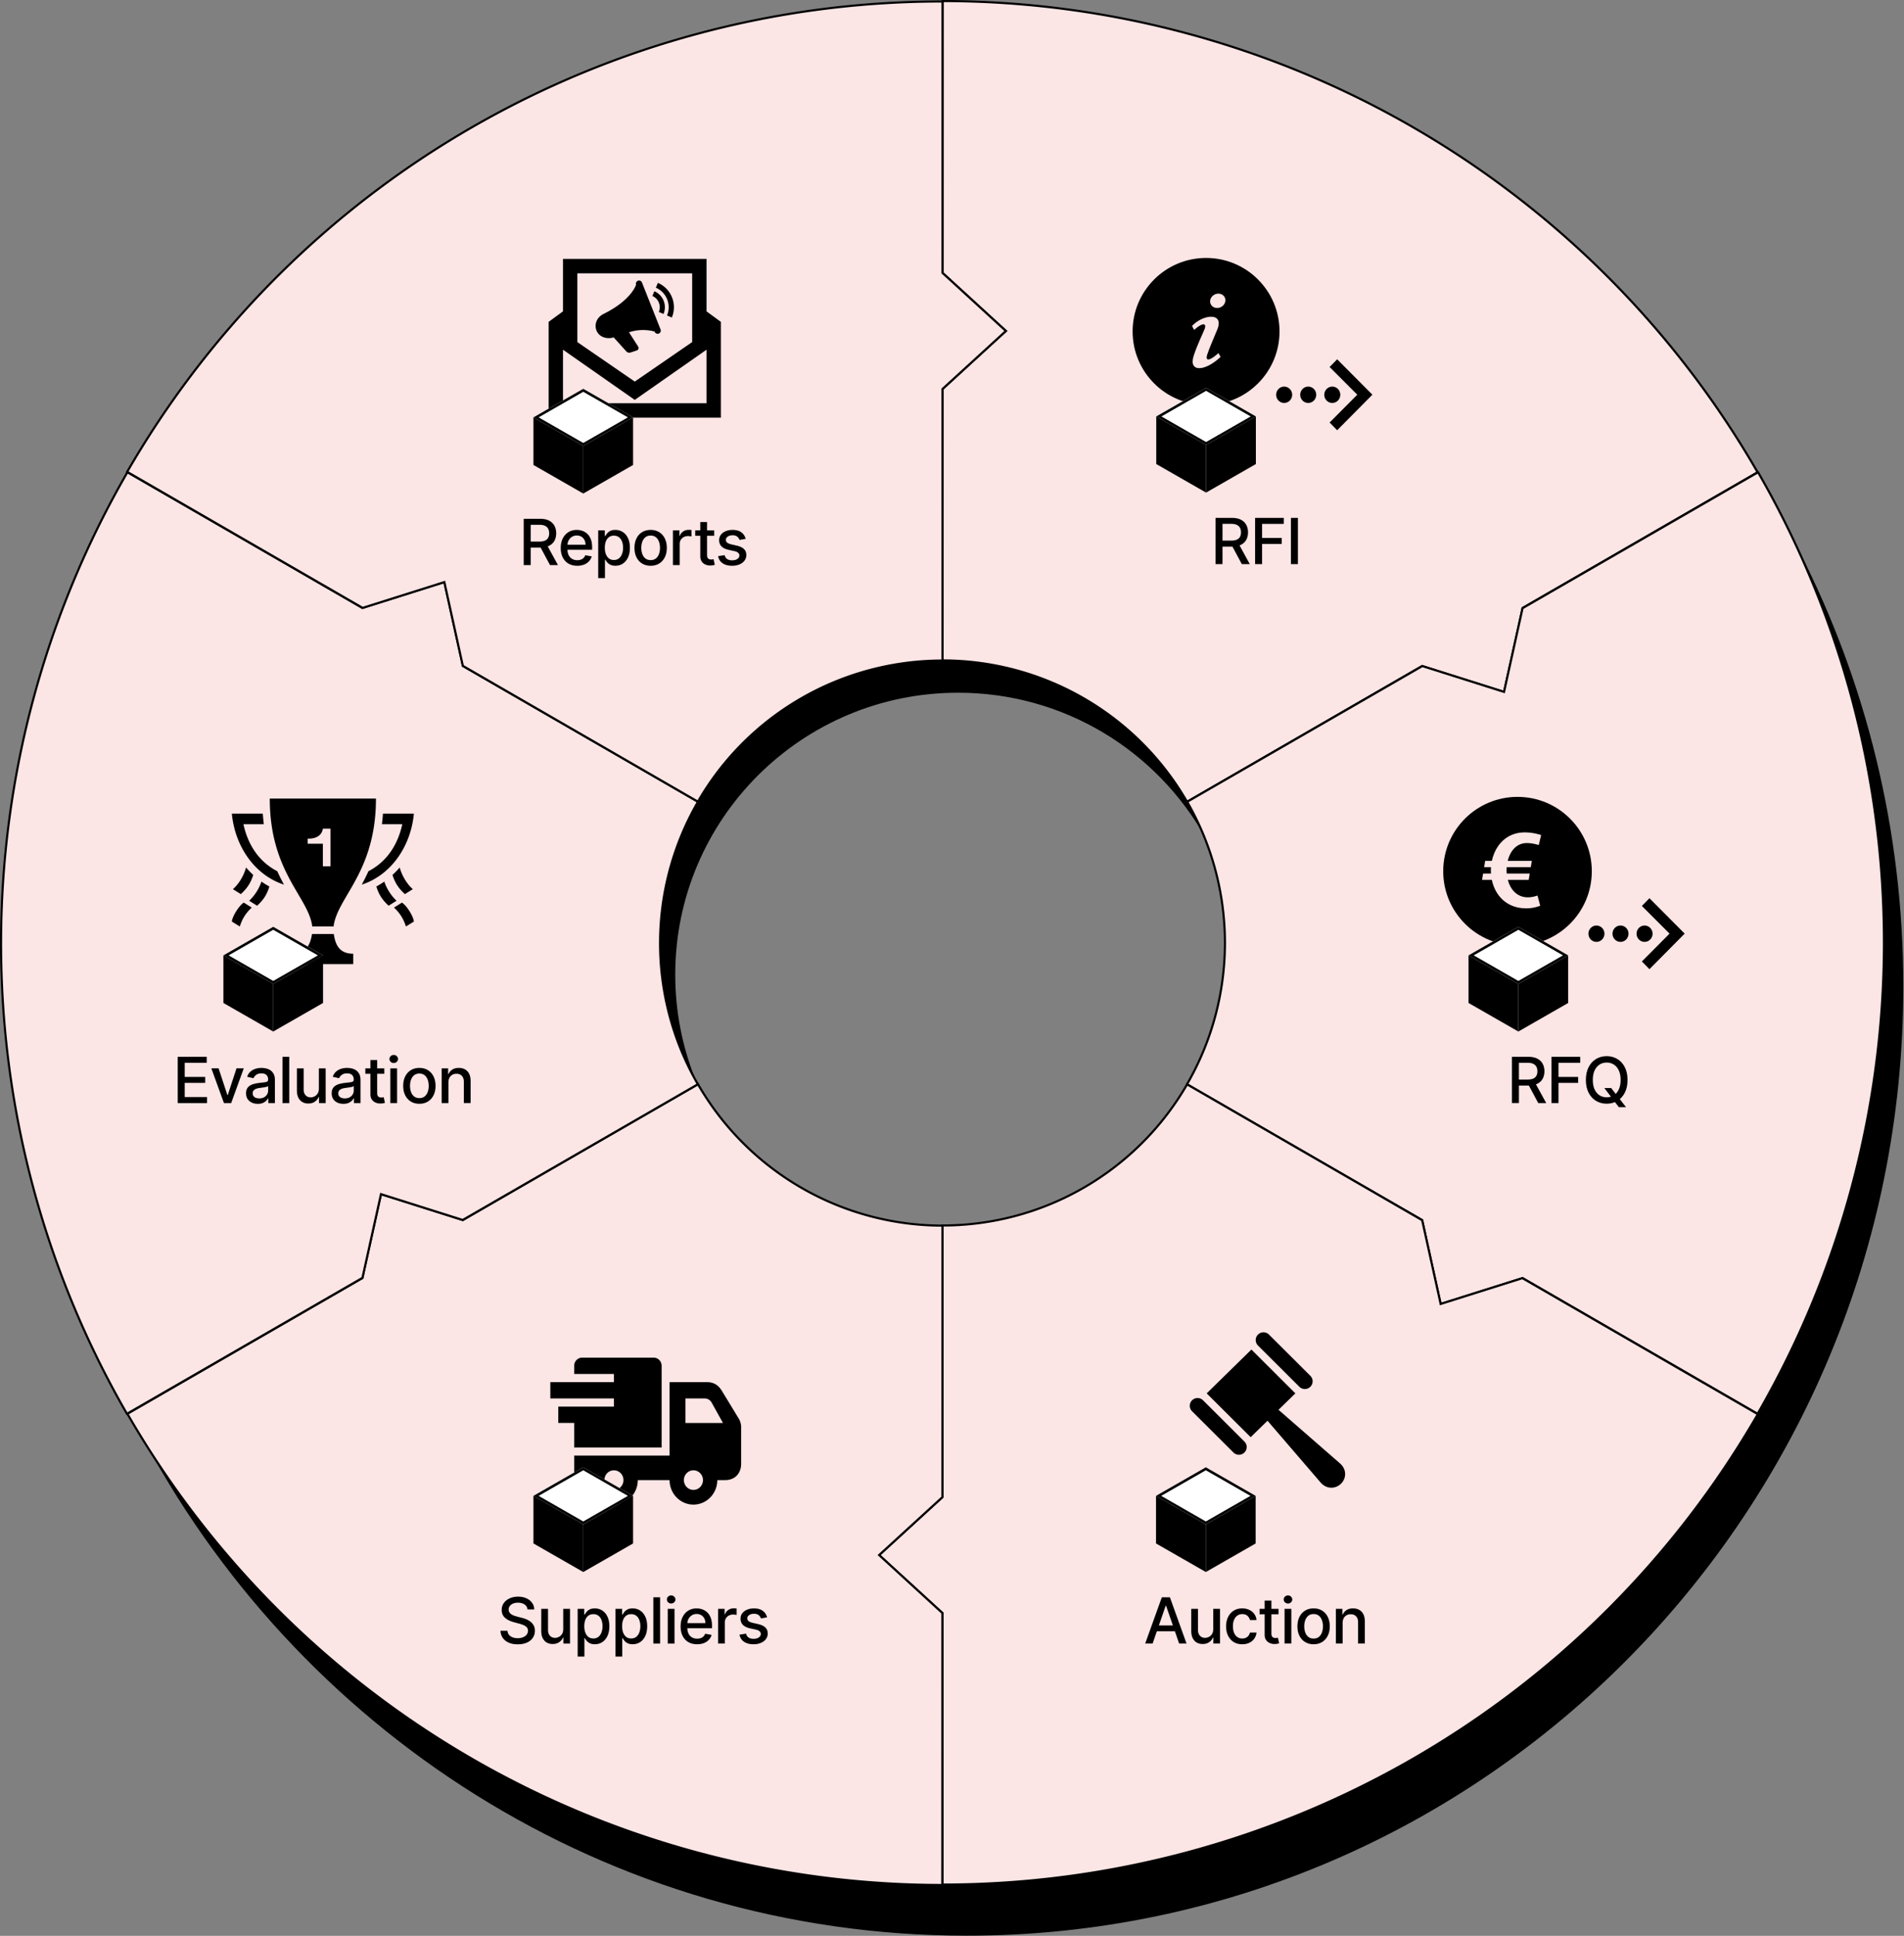 <svg xmlns="http://www.w3.org/2000/svg" width="100%" height="100%" viewBox="0 0 2695 2739" fill-rule="evenodd" stroke-linejoin="round" stroke-miterlimit="2" ><rect x="0" y="0" width="2695" height="2739" fill="#808080" stroke="none"/><style><![CDATA[.B{fill-rule:nonzero}.C{fill:#fbe5e5}.D{fill:#fff}]]></style><path d="M194.836 2020.454c232.837 387.26 656.787 646.3 1141.177 646.3 735.09 0 1331-596.58 1331-1332.5 0-198.01-43.14-385.92-120.52-554.85 94.27 184.59 147.52 394.17 147.52 616.35 0 741.72-593.45 1343-1325.5 1343-509.46 0-951.783-291.21-1173.677-718.3z"/><path d="M2487.763 668.163c-116.86-202.633-284.96-370.918-487.42-487.942A1331.41 1331.41 0 0 0 1334.393 1.5l-.1 384.822 89.48 81.959-89.52 81.907-.09 384.236a399.42 399.42 0 0 1 199.78 53.62 399.74 399.74 0 0 1 146.23 146.38l332.76-192.12 115.94 36.65 26.31-118.77 332.58-192.021z" class="C"/><path d="M2000.343 180.221l-.75 1.298.75-1.298zm487.42 487.942l.75 1.301 1.3-.751-.75-1.299-1.3.749zM1334.393 1.5V0h-1.5v1.5h1.5zm-.1 384.822l-1.5-.001v.661l.49.446 1.01-1.106zm89.48 81.959l1.01 1.106 1.21-1.106-1.21-1.106-1.01 1.106zm-89.52 81.907l-1.01-1.107-.49.446v.66l1.5.001zm-.09 384.236h-1.5v1.5h1.5v-1.5zm199.78 53.62l.75-1.3-.75 1.3zm146.23 146.38l-1.3.75.75 1.3 1.3-.75-.75-1.3zm332.76-192.12l.45-1.43-.63-.2-.57.33.75 1.3zm115.94 36.65l-.45 1.43 1.56.5.35-1.6-1.46-.33zm26.31-118.77l-.75-1.3-.57.33-.15.64 1.47.33zm-155.59-678.665c202.23 116.893 370.14 284.989 486.87 487.395l2.6-1.5c-116.99-202.861-285.28-371.336-487.97-488.492l-1.5 2.597zM1334.393 3c233.55.058 462.97 61.627 665.2 178.519l1.5-2.597C1798.403 61.766 1568.463.058 1334.393 0v3zm1.4 383.322l.1-384.822h-3l-.1 384.821 3 .001zm-2.51 1.106l89.48 81.959 2.02-2.212-89.47-81.959-2.03 2.212zm89.48 79.746l-89.52 81.907 2.02 2.214 89.52-81.908-2.02-2.213zm-87.1 467.25l.09-384.236-3-.001-.09 384.237h3zm199.03 52.32c-60.96-35.24-130.13-53.8-200.53-53.82v3a397.89 397.89 0 0 1 199.03 53.42l1.5-2.6zm146.78 146.93c-35.19-61.02-85.81-111.69-146.78-146.93l-1.5 2.6c60.51 34.97 110.75 85.27 145.68 145.83l2.6-1.5zm330.71-192.67l-332.76 192.12 1.5 2.6 332.76-192.12-1.5-2.6zm117.14 36.52l-115.94-36.65-.9 2.86 115.94 36.65.9-2.86zm24.39-117.67l-26.3 118.78 2.92.65 26.31-118.78-2.93-.65zm333.3-192.99l-332.58 192.02 1.5 2.59 332.58-192.01-1.5-2.6z" class="B"/><path d="M2487.763 2000.364c117.06-202.52 178.74-432.24 178.86-666.09s-61.34-463.57-178.2-666.089l-333.31 192.329-26.24 118.46-115.69-36.57-332.81 192.04c35.05 60.76 53.49 129.68 53.46 199.83-.04 70.15-18.55 139.07-53.66 199.83l332.76 192.12 26.23 118.73 116.02-36.61 332.58 192.02z" class="C"/><path d="M2666.623 1334.274h-1.5 1.5zm-178.86 666.09l-.75 1.3 1.3.75.75-1.3-1.3-.75zm.66-1332.179l1.3-.749-.75-1.299-1.3.749.75 1.299zm-333.31 192.329l-.75-1.3-.57.33-.15.65 1.47.32zm-26.24 118.46l-.45 1.43 1.56.5.35-1.6-1.46-.33zm-115.69-36.57l.46-1.43-.63-.2-.58.33.75 1.3zm-332.81 192.04l-.75-1.3-1.3.75.75 1.3 1.3-.75zm53.46 199.83h1.5-1.5zm-53.66 199.83l-1.3-.75-.75 1.3 1.3.75.75-1.3zm332.76 192.12l1.46-.33-.14-.64-.57-.33-.75 1.3zm26.23 118.73l-1.47.32.36 1.6 1.56-.49-.45-1.43zm116.02-36.61l.75-1.29-.57-.33-.63.19.45 1.43zm509.94-474.07a1330.88 1330.88 0 0 1-178.66 665.34l2.6 1.5c117.19-202.74 178.94-432.73 179.06-666.84h-3zm-178-665.34a1329.82 1329.82 0 0 1 178 665.34h3a1332.84 1332.84 0 0 0-178.4-666.838l-2.6 1.498zm-331.26 192.88l333.31-192.33-1.5-2.598-333.31 192.328 1.5 2.6zm-2.22-1.62l-26.24 118.46 2.93.65 26.24-118.47-2.93-.64zm-24.32 117.35l-115.68-36.57-.91 2.86 115.69 36.57.9-2.86zm-448.2 158.2l332.81-192.04-1.5-2.6-332.81 192.04 1.5 2.6zm54.21 198.53a401.08 401.08 0 0 0-53.66-200.58l-2.6 1.5c34.92 60.53 53.29 129.19 53.26 199.08h3zm-53.86 200.58a401.25 401.25 0 0 0 53.86-200.58h-3c-.04 69.89-18.48 138.55-53.46 199.08l2.6 1.5zm332.21 190.07l-332.76-192.12-1.5 2.6 332.76 192.12 1.5-2.6zm26.94 119.71l-26.23-118.74-2.93.65 26.23 118.73 2.93-.64zm114.11-37.72l-116.02 36.61.9 2.86 116.02-36.6-.9-2.87zm333.78 192.15l-332.58-192.01-1.5 2.59 332.58 192.02 1.5-2.6z" class="B"/><path d="M1334.063 2666.434c233.91.11 463.7-61.33 666.28-178.15 202.57-116.82 370.79-284.91 487.75-487.37l-333.21-192.49-115.72 36.52-26.18-118.49-332.71-192.2c-35.09 60.74-85.56 111.16-146.33 146.21-60.77 35.04-129.71 53.48-199.88 53.44v384.24l-89.71 82.08 89.71 82.18v384.03z" class="C"/><path d="M2000.343 2488.284l-.75-1.3.75 1.3zm-666.28 178.15h-1.5v1.5h1.5v-1.5zm1154.03-665.52l1.3.75.75-1.3-1.3-.75-.75 1.3zm-333.21-192.49l.75-1.29-.57-.33-.63.19.45 1.43zm-115.72 36.52l-1.47.32.35 1.6 1.57-.49-.45-1.43zm-26.18-118.49l1.46-.32-.14-.65-.57-.33-.75 1.3zm-332.71-192.2l.75-1.3-1.3-.75-.75 1.3 1.3.75zm-146.33 146.21l.75 1.3-.75-1.3zm-199.88 53.44v-1.5h-1.5v1.5h1.5zm0 384.24l1.01 1.11.49-.45v-.66h-1.5zm-89.71 82.08l-1.02-1.1-1.21 1.1 1.21 1.11 1.02-1.11zm89.71 82.18h1.5v-.66l-.49-.45-1.01 1.11zm665.53 204.58c-202.35 116.69-431.88 178.06-665.53 177.95v3c234.17.11 464.22-61.4 667.03-178.35l-1.5-2.6zm487.2-486.82c-116.82 202.23-284.85 370.13-487.2 486.82l1.5 2.6c202.8-116.95 371.21-285.23 488.3-487.92l-2.6-1.5zm-332.66-190.44l333.21 192.49 1.5-2.6-333.21-192.48-1.5 2.59zm.3-2.73l-115.73 36.52.91 2.86 115.72-36.51-.9-2.87zm-113.81 37.62l-26.18-118.48-2.93.64 26.18 118.49 2.93-.65zm-361.1-309.06l332.71 192.2 1.5-2.6-332.71-192.2-1.5 2.6zm-144.83 146.21c61-35.18 111.66-85.8 146.88-146.76l-2.6-1.5c-34.96 60.51-85.23 110.74-145.78 145.66l1.5 2.6zm-200.63 53.64a401.14 401.14 0 0 0 200.63-53.64l-1.5-2.6a398.18 398.18 0 0 1-199.13 53.24v3zm1.5 382.74v-384.24h-3v384.24h3zm-90.2 83.19l89.71-82.08-2.03-2.22-89.71 82.09 2.03 2.21zm89.71 79.96l-89.71-82.17-2.03 2.21 89.71 82.17 2.03-2.21zm.49 385.14v-384.03h-3v384.03h3z" class="B"/><path d="M180.359 2000.354c116.856 202.64 284.961 370.92 487.424 487.94 202.45 117.03 432.13 178.67 665.95 178.73l.09-384.82-89.48-81.96 89.52-81.91.1-384.24a399.43 399.43 0 0 1-199.79-53.62c-60.74-35.1-111.17-85.59-146.22-146.38l-332.76 192.12-115.945-36.65-26.308 118.78-332.581 192.01z" class="C"/><path d="M667.783 2488.294l-.75 1.3.75-1.3zm-487.424-487.94l-.75-1.3-1.298.75.749 1.3 1.299-.75zm1153.374 666.67l-.01 1.5h1.5l.01-1.5h-1.5zm.09-384.82h1.5v-.66l-.49-.45-1.01 1.11zm-89.48-81.96l-1.01-1.11-1.21 1.11 1.21 1.1 1.01-1.1zm89.52-81.91l1.01 1.11.49-.45v-.66h-1.5zm.1-384.24h1.5v-1.5h-1.5v1.5zm-199.79-53.62l.75-1.3-.75 1.3zm-146.22-146.38l1.3-.75-.75-1.3-1.3.75.75 1.3zm-332.76 192.12l-.46 1.43.63.2.58-.33-.75-1.3zm-115.945-36.65l.452-1.43-1.563-.49-.354 1.59 1.465.33zm-26.308 118.78l.75 1.3.571-.33.143-.65-1.464-.32zm155.593 678.66a1330.89 1330.89 0 0 1-486.874-487.4l-2.599 1.5c116.987 202.86 285.282 371.34 487.973 488.49l1.5-2.59zm665.2 178.52a1329.94 1329.94 0 0 1-665.2-178.52l-1.5 2.59c202.68 117.16 432.62 178.87 666.69 178.93l.01-3zm-1.41-383.33l-.09 384.83h3l.09-384.82-3-.01zm2.51-1.1l-89.47-81.96-2.03 2.21 89.48 81.96 2.02-2.21zm-89.47-79.75l89.51-81.9-2.02-2.22-89.52 81.91 2.03 2.21zm87.1-467.25l-.1 384.24h3l.1-384.24h-3zm-199.04-52.32a400.96 400.96 0 0 0 200.54 53.82v-3c-69.88-.02-138.53-18.44-199.04-53.42l-1.5 2.6zm-146.77-146.93a401.24 401.24 0 0 0 146.77 146.93l1.5-2.6c-60.51-34.97-110.75-85.27-145.67-145.83l-2.6 1.5zm-330.71 192.67l332.76-192.12-1.5-2.6-332.76 192.12 1.5 2.6zm-117.147-36.52l115.937 36.65.91-2.86-115.943-36.65-.904 2.86zm-24.392 117.67l26.308-118.78-2.929-.65-26.308 118.78 2.929.65zm-333.295 192.99l332.581-192.01-1.5-2.6-332.581 192.01 1.5 2.6z" class="B"/><path d="M180.361 668.167C63.303 870.684 1.616 1100.414 1.5 1334.254c-.117 233.85 61.342 463.58 178.198 666.09l333.31-192.32 26.239-118.47 115.686 36.57 332.82-192.04c-35.06-60.76-53.5-129.67-53.46-199.83.03-70.15 18.54-139.07 53.66-199.82l-332.76-192.12-26.24-118.74-116.014 36.61-332.578-192.017z" class="C"/><path d="M1.5 1334.254H0h1.5zm178.861-666.087l.75-1.299-1.299-.749-.75 1.298 1.299.75zm-.663 1332.177l-1.299.75.749 1.3 1.299-.75-.749-1.3zm333.31-192.32l.75 1.29.572-.33.143-.64-1.465-.32zm26.239-118.47l.453-1.43-1.563-.5-.354 1.6 1.464.33zm115.686 36.57l-.45 1.43.63.2.57-.33-.75-1.3zm332.82-192.04l.75 1.3 1.3-.75-.75-1.3-1.3.75zm.2-399.65l1.3.75.75-1.3-1.3-.75-.75 1.3zm-332.76-192.12l-1.47.32.14.64.58.33.75-1.29zm-26.24-118.74l1.47-.32-.35-1.6-1.57.49.45 1.43zm-116.014 36.61l-.75 1.3.572.33.63-.2-.452-1.43zM3 1334.254c.116-233.58 61.734-463.05 178.659-665.34l-2.597-1.497C61.873 870.164.116 1100.144 0 1334.254h3zm177.997 665.34C64.273 1797.304 2.884 1567.844 3 1334.254H0c-.117 234.11 61.411 464.1 178.399 666.84l2.598-1.5zm331.262-192.87l-333.311 192.32 1.499 2.6 333.311-192.33-1.499-2.59zm2.214 1.62l26.239-118.47-2.929-.65-26.239 118.47 2.929.65zm24.322-117.36l115.688 36.57.91-2.86-115.693-36.57-.905 2.86zm448.208-158.2l-332.82 192.04 1.5 2.6 332.82-192.04-1.5-2.6zm-54.21-198.53c-.04 70.42 18.47 139.6 53.66 200.58l2.6-1.5a397.84 397.84 0 0 1-53.26-199.08h-3zm53.86-200.57a401.11 401.11 0 0 0-53.86 200.57h3c.03-69.89 18.47-138.55 53.46-199.07l-2.6-1.5zm-332.21-190.08l332.76 192.12 1.5-2.59-332.76-192.12-1.5 2.59zm-26.95-119.7l26.23 118.73 2.93-.65-26.23-118.73-2.93.65zm-114.102 37.71l116.022-36.61-.91-2.86-116.015 36.61.903 2.86zm-333.78-192.15l332.578 192.02 1.5-2.6-332.578-192.016-1.5 2.596z" class="B"/><path d="M1334.063 2.085c-233.92-.117-463.71 61.324-666.28 178.146C465.205 297.054 296.985 465.141 180.028 667.6L513.24 860.094l115.723-36.52 26.17 118.49 332.72 192.2c35.08-60.74 85.55-111.16 146.32-146.21 60.78-35.05 129.71-53.48 199.89-53.44V550.37l89.71-82.083-89.71-82.172V2.085z" class="C"/><path d="M667.783 180.231l.75 1.3-.75-1.3zm666.28-178.146h1.5v-1.5h-1.5v1.5zM180.028 667.6l-1.298-.75-.751 1.298 1.299.746.75-1.294zM513.24 860.094l-.75 1.3.572.33.629-.2-.451-1.43zm115.723-36.52l1.46-.32-.35-1.6-1.56.49.45 1.43zm26.17 118.49l-1.46.32.14.65.57.33.75-1.3zm332.72 192.2l-.75 1.3 1.3.75.75-1.3-1.3-.75zm346.21-199.65v1.5h1.5v-1.5h-1.5zm0-384.244l-1.02-1.107-.48.446v.661h1.5zm89.71-82.083l1.01 1.107 1.21-1.106-1.21-1.107-1.01 1.106zm-89.71-82.172h-1.5v.661l.48.446 1.02-1.107zm-665.53-204.584C870.873 64.84 1100.413 3.468 1334.063 3.585v-3c-234.18-.117-464.23 61.393-667.03 178.347l1.5 2.599zM181.327 668.35c116.825-202.23 284.855-370.129 487.206-486.819l-1.5-2.599A1332.88 1332.88 0 0 0 178.73 666.85l2.597 1.5zM513.99 858.794L180.779 666.301l-1.501 2.593 333.212 192.5 1.5-2.6zm-.299 2.73l115.722-36.51-.9-2.87-115.724 36.52.902 2.86zm113.802-37.62l26.18 118.48 2.93-.65-26.18-118.48-2.93.65zm361.11 309.06l-332.72-192.2-1.5 2.6 332.72 192.2 1.5-2.6zm144.82-146.21a400.9 400.9 0 0 0-146.87 146.76l2.6 1.5a397.85 397.85 0 0 1 145.77-145.66l-1.5-2.6zm200.64-53.64a401.15 401.15 0 0 0-200.64 53.64l1.5 2.6c60.55-34.92 129.23-53.28 199.14-53.24v-3zm-1.5-382.744v384.244h3V550.37h-3zm90.2-83.189l-89.72 82.082 2.03 2.214 89.71-82.083-2.02-2.213zm-89.72-79.959l89.71 82.172 2.03-2.213-89.71-82.172-2.03 2.213zm-.48-385.137v384.03h3V2.085h-3z" class="B"/><path d="M1020.353 590.951h-243.77V455.393l20.31-14.858v-74.238h203.15v74.258l20.31 14.838v135.558zm-20.31-20.423v-75.729L898.463 565.8l-101.57-71.001v75.729h203.15zm-182.83-86.512V386.72h162.51v97.285l-81.26 55.888-81.25-55.877zm83.09-81.162c-.95-2.92 1.22-5.922 4.25-5.922a4.46 4.46 0 0 1 4.23 3.084l26.28 66.303c.78 2.369-.49 4.912-2.82 5.698-2.35.786-4.88-.49-5.66-2.849 0 0-16.59-5.586-36.26.98l12.93 20.209c1.35 1.981.4 4.697-1.83 5.443l-8.79 2.941-1.85.306c-1.65 0-3.26-.704-4.39-1.991l-17.78-19.708c-9.67 3.063-20.63-.48-24.28-9.64a17.82 17.82 0 0 1-1.27-6.597c0-6.535 3.63-13.193 11.5-17.084 39.43-19.463 45.74-41.173 45.74-41.173zm28.02 4.238c7 2.972 12.87 8.659 15.96 16.318a30.09 30.09 0 0 1-.15 22.935l6.81 2.9c1.92-4.574 2.93-9.527 2.93-14.582 0-14.694-8.65-28.459-22.68-34.433l-2.87 6.862zm-4.92 11.713c4.04 1.705 7.42 4.983 9.2 9.394s1.62 9.13-.08 13.194l6.63 2.828c2.42-5.779 2.66-12.488.14-18.758-2.53-6.27-7.34-10.916-13.08-13.357l-2.81 6.699z"/><g class="B"><path d="M825.573 550.137l-70.5 40.402 70.5 40.402 70.51-40.402-70.51-40.402z" class="D"/><path d="M825.573 554.32l63.21 36.219-63.21 36.219-63.2-36.219 63.2-36.219zm0-4.183l-70.5 40.402 70.5 40.402 70.51-40.402-70.51-40.402z"/><path d="M896.083 657.882l-70.5 40.402v-67.335l70.5-40.402v67.335z"/><path d="M755.073 657.882l70.5 40.402v-67.335l-70.5-40.402v67.335zm-13.8 141.622v-65.46h23.33c5.07 0 9.28.88 12.63 2.62 3.36 1.75 5.88 4.17 7.54 7.26 1.66 3.07 2.49 6.61 2.49 10.64 0 4.01-.84 7.53-2.52 10.58-1.67 3.02-4.18 5.38-7.55 7.06-3.34 1.69-7.55 2.53-12.62 2.53h-17.68v-8.5h16.78c3.2 0 5.8-.46 7.8-1.38 2.03-.91 3.51-2.25 4.44-3.99.94-1.75 1.41-3.85 1.41-6.3 0-2.47-.48-4.61-1.44-6.42-.93-1.82-2.42-3.2-4.44-4.16-2-.98-4.63-1.47-7.89-1.47h-12.4v56.99h-9.88zm32.31-29.54l16.17 29.54h-11.25l-15.85-29.54h10.93zm43.47 30.53c-4.83 0-9-1.04-12.49-3.1-3.48-2.09-6.16-5.02-8.06-8.79-1.87-3.79-2.81-8.24-2.81-13.33 0-5.03.94-9.46 2.81-13.3 1.9-3.83 4.54-6.82 7.93-8.98 3.41-2.15 7.39-3.22 11.95-3.22 2.77 0 5.46.45 8.06 1.37s4.93 2.35 7 4.31c2.06 1.97 3.69 4.51 4.89 7.64 1.19 3.11 1.78 6.9 1.78 11.35v3.39h-39.02v-7.16h29.66c0-2.52-.51-4.74-1.53-6.68-1.03-1.96-2.46-3.51-4.32-4.64-1.83-1.13-3.98-1.69-6.45-1.69-2.69 0-5.03.66-7.04 1.98-1.98 1.3-3.51 3.01-4.6 5.12-1.06 2.08-1.6 4.35-1.6 6.8v5.6c0 3.28.58 6.07 1.73 8.37 1.17 2.3 2.8 4.06 4.89 5.27 2.09 1.2 4.53 1.79 7.32 1.79 1.81 0 3.46-.25 4.95-.76 1.49-.54 2.78-1.33 3.87-2.37s1.92-2.33 2.49-3.87l9.05 1.63c-.73 2.67-2.03 5-3.9 7-1.86 1.98-4.19 3.53-7 4.64-2.79 1.08-5.98 1.63-9.56 1.63zm29.67 17.42v-67.5h9.33v7.95h.8c.55-1.02 1.35-2.2 2.4-3.54 1.04-1.35 2.49-2.52 4.34-3.52 1.86-1.02 4.31-1.53 7.35-1.53 3.97 0 7.5 1 10.61 3 3.12 2 5.55 4.89 7.32 8.66 1.79 3.77 2.69 8.31 2.69 13.62 0 5.3-.89 9.85-2.65 13.64-1.77 3.77-4.2 6.68-7.29 8.73-3.09 2.02-6.62 3.03-10.58 3.03-2.98 0-5.42-.5-7.32-1.5-1.87-1-3.34-2.17-4.41-3.51-1.07-1.35-1.89-2.54-2.46-3.58h-.58v26.05h-9.55zm9.36-42.96c0 3.45.5 6.48 1.5 9.08 1.01 2.6 2.45 4.63 4.35 6.1 1.9 1.45 4.22 2.18 6.97 2.18 2.85 0 5.24-.76 7.16-2.27 1.91-1.54 3.36-3.62 4.34-6.24 1.01-2.62 1.51-5.57 1.51-8.85 0-3.24-.49-6.15-1.47-8.72-.96-2.58-2.41-4.62-4.35-6.11-1.92-1.49-4.32-2.24-7.19-2.24-2.77 0-5.12.72-7.03 2.15-1.9 1.42-3.34 3.41-4.32 5.97s-1.47 5.54-1.47 8.95zm64.86 25.54c-4.6 0-8.62-1.06-12.05-3.17s-6.09-5.06-7.99-8.85c-1.89-3.79-2.84-8.22-2.84-13.3 0-5.09.95-9.54 2.84-13.36 1.9-3.81 4.56-6.77 7.99-8.88s7.45-3.16 12.05-3.16c4.61 0 8.62 1.05 12.05 3.16s6.1 5.07 7.99 8.88c1.9 3.82 2.85 8.27 2.85 13.36 0 5.08-.95 9.51-2.85 13.3-1.89 3.79-4.56 6.74-7.99 8.85s-7.44 3.17-12.05 3.17zm.03-8.03c2.99 0 5.46-.78 7.42-2.36s3.41-3.68 4.35-6.3c.95-2.62 1.43-5.5 1.43-8.66 0-3.13-.48-6.01-1.43-8.63-.94-2.64-2.39-4.76-4.35-6.36-1.96-1.59-4.43-2.39-7.42-2.39-3 0-5.49.8-7.47 2.39-1.96 1.6-3.42 3.72-4.38 6.36-.94 2.62-1.41 5.5-1.41 8.63 0 3.16.47 6.04 1.41 8.66.96 2.62 2.42 4.72 4.38 6.3 1.98 1.58 4.47 2.36 7.47 2.36zm31.52 7.04v-49.09h9.24v7.79h.51c.9-2.64 2.47-4.72 4.73-6.23 2.28-1.53 4.86-2.3 7.74-2.3a43.05 43.05 0 0 1 2.1.06c.84.05 1.49.1 1.95.16v9.14c-.38-.1-1.06-.22-2.04-.35-.98-.15-1.96-.22-2.94-.22-2.26 0-4.27.48-6.04 1.44-1.75.93-3.13 2.25-4.16 3.93-1.02 1.66-1.53 3.56-1.53 5.69v29.98h-9.56zm58.36-49.09v7.67h-26.81v-7.67h26.81zm-19.62-11.77h9.55v46.44c0 1.86.28 3.25.83 4.19.56.92 1.27 1.54 2.14 1.88.9.32 1.87.48 2.91.48.77 0 1.44-.05 2.02-.16l1.34-.25 1.72 7.89c-.55.22-1.34.43-2.36.64-1.02.24-2.3.36-3.84.39-2.51.04-4.85-.41-7.03-1.35a11.99 11.99 0 0 1-5.27-4.34c-1.34-1.96-2.01-4.42-2.01-7.39v-48.42zm64.19 23.75l-8.67 1.53c-.36-1.1-.93-2.16-1.72-3.16-.77-1-1.81-1.82-3.13-2.46s-2.98-.96-4.96-.96c-2.7 0-4.96.61-6.77 1.82-1.81 1.2-2.72 2.74-2.72 4.64 0 1.64.61 2.96 1.82 3.96 1.22 1 3.18 1.82 5.88 2.46l7.8 1.79c4.52 1.04 7.89 2.65 10.1 4.83 2.22 2.17 3.32 4.99 3.32 8.47 0 2.94-.85 5.56-2.55 7.86-1.69 2.28-4.04 4.07-7.07 5.37-3 1.3-6.48 1.95-10.45 1.95-5.49 0-9.98-1.18-13.45-3.52-3.47-2.36-5.61-5.72-6.39-10.07l9.23-1.4c.58 2.41 1.76 4.23 3.55 5.46 1.79 1.22 4.12 1.82 7 1.82 3.13 0 5.64-.65 7.51-1.95 1.88-1.32 2.81-2.92 2.81-4.82 0-1.54-.57-2.82-1.72-3.87-1.13-1.04-2.87-1.83-5.21-2.36l-8.31-1.83c-4.58-1.04-7.97-2.7-10.17-4.98-2.17-2.28-3.26-5.17-3.26-8.66 0-2.9.81-5.44 2.43-7.61s3.86-3.87 6.72-5.08c2.85-1.24 6.12-1.85 9.81-1.85 5.3 0 9.48 1.15 12.53 3.45 3.04 2.28 5.06 5.34 6.04 9.17zm-662.926 470.29c3.07 6.79 6.279 13.1 9.468 18.98-43.637-14.35-69.787-56.79-73.781-100.49h43.766c.387 5.13.859 10.17 1.492 14.96h-28.866c4.584 21.3 16.629 50.34 47.921 66.55zm107.444 116.71v14.7h-85.878v-14.7c20.836 0 25.431-15.26 27.599-27.88h30.766c2.072 12.64 6.065 27.88 27.513 27.88zm85.879-198.22c-3.994 43.7-30.144 86.14-73.781 100.48 3.189-5.88 6.398-12.19 9.468-18.98 31.292-16.2 43.337-45.25 47.921-66.55h-28.856c.634-4.79 1.106-9.82 1.493-14.96l43.755.01zm-203.962-21.29c0 104.36 54.802 138.96 60.158 180.98h30.111c5.336-42.02 60.019-76.62 60.019-180.98H381.858zm85.879 95.81h-10.735v-31.93h-21.47v-7.17c10.649.29 19.892-3.67 21.47-14.13h10.735v53.23zm98.019 1.69c3.231 11.97 10.435 23.54 18.561 30.69l-11.218 6.99c-9.135-8.45-13.827-15.64-17.562-27.13 3.596-3.3 7.031-6.8 10.219-10.55zm3.156 49.72l-11.218 7c8.406 7.89 13.408 15.82 16.886 26.76l11.24-6.97c-.644-7.47-10.413-22.95-16.908-26.79zm-24.98-29.78a113.54 113.54 0 0 1-11.26 6.98c3.746 11.65 8.201 18.64 17.39 27.17l11.229-7.01c-7.729-7.24-13.977-17.1-17.359-27.14zm-185.475-9.39c-3.736 11.49-8.427 18.68-17.563 27.13l-11.207-6.98c8.137-7.14 15.34-18.72 18.561-30.69 3.188 3.74 6.623 7.24 10.209 10.54zm-30.273 65.96l11.24 6.97c3.478-10.94 8.48-18.87 16.886-26.76l-11.218-7c-6.495 3.84-16.264 19.32-16.908 26.79zm24.529-29.42l11.229 7.01c9.189-8.52 13.644-15.52 17.39-27.17a113.54 113.54 0 0 1-11.26-6.98c-3.382 10.03-9.63 19.89-17.359 27.14z"/><path d="M386.741 1311.334l-70.506 40.4 70.506 40.4 70.506-40.4-70.506-40.4z" class="D"/><path d="M386.741 1315.514l63.208 36.22-63.208 36.22-63.208-36.22 63.208-36.22zm0-4.18l-70.506 40.4 70.506 40.4 70.506-40.4-70.506-40.4z"/><use href="#B"/><use href="#C"/><path d="M251.56 1560.694v-65.45h41.037v8.5h-31.161v19.94h29.02v8.47h-29.02v20.04h31.545v8.5H251.56zm93.458-49.09l-17.802 49.09h-10.227l-17.834-49.09h10.259l12.433 37.78h.511l12.4-37.78h10.26zm19.861 50.18c-3.111 0-5.924-.58-8.438-1.73-2.514-1.17-4.506-2.86-5.977-5.08-1.448-2.22-2.173-4.93-2.173-8.15 0-2.77.533-5.05 1.598-6.84s2.504-3.21 4.315-4.25 3.835-1.83 6.072-2.36c2.237-.54 4.517-.94 6.84-1.22l7.159-.83c1.832-.23 3.164-.61 3.995-1.12s1.246-1.34 1.246-2.49v-.23c0-2.79-.788-4.95-2.365-6.48-1.555-1.54-3.878-2.3-6.967-2.3-3.217 0-5.753.71-7.607 2.14-1.832 1.4-3.1 2.97-3.803 4.7l-8.981-2.05c1.066-2.98 2.621-5.39 4.666-7.22 2.067-1.86 4.443-3.2 7.128-4.03 2.684-.85 5.507-1.28 8.469-1.28 1.96 0 4.038.24 6.232.7 2.216.45 4.283 1.28 6.201 2.5 1.939 1.21 3.526 2.95 4.762 5.21 1.235 2.23 1.853 5.14 1.853 8.72v32.6h-9.332v-6.71h-.384c-.617 1.24-1.544 2.45-2.78 3.64-1.236 1.2-2.823 2.19-4.762 2.98-1.939.78-4.262 1.18-6.967 1.18zm2.077-7.67c2.642 0 4.9-.52 6.776-1.57 1.896-1.04 3.334-2.41 4.314-4.09 1.002-1.7 1.502-3.53 1.502-5.46v-6.33c-.341.34-1.001.66-1.981.96a31.89 31.89 0 0 1-3.292.73l-3.612.54-2.94.39c-1.854.23-3.548.63-5.082 1.18-1.512.55-2.727 1.35-3.643 2.4-.895 1.02-1.342 2.38-1.342 4.09 0 2.36.873 4.15 2.62 5.37 1.747 1.19 3.974 1.79 6.68 1.79zm42.433-58.87v65.45h-9.556v-65.45h9.556zm41.953 45.09v-28.73h9.588v49.09h-9.396v-8.5h-.512c-1.129 2.62-2.94 4.8-5.433 6.55-2.471 1.73-5.55 2.59-9.236 2.59-3.154 0-5.945-.69-8.374-2.08-2.408-1.4-4.304-3.48-5.689-6.23-1.364-2.75-2.045-6.15-2.045-10.19v-31.23h9.556v30.08c0 3.34.927 6 2.78 7.99 1.854 1.98 4.262 2.97 7.223 2.97 1.79 0 3.569-.45 5.338-1.34 1.789-.9 3.27-2.25 4.442-4.06 1.193-1.81 1.779-4.12 1.758-6.91zm34.714 21.45c-3.111 0-5.923-.58-8.437-1.73-2.514-1.17-4.507-2.86-5.977-5.08-1.449-2.22-2.173-4.93-2.173-8.15 0-2.77.533-5.05 1.598-6.84a11.75 11.75 0 0 1 4.315-4.25c1.811-1.04 3.835-1.83 6.072-2.36 2.237-.54 4.517-.94 6.839-1.22l7.16-.83c1.832-.23 3.164-.61 3.995-1.12s1.246-1.34 1.246-2.49v-.23c0-2.79-.788-4.95-2.365-6.48-1.555-1.54-3.878-2.3-6.967-2.3-3.218 0-5.753.71-7.607 2.14-1.832 1.4-3.1 2.97-3.803 4.7l-8.981-2.05c1.065-2.98 2.621-5.39 4.666-7.22a18.84 18.84 0 0 1 7.127-4.03c2.685-.85 5.508-1.28 8.47-1.28 1.96 0 4.037.24 6.232.7a18.19 18.19 0 0 1 6.2 2.5c1.939 1.21 3.527 2.95 4.762 5.21 1.236 2.23 1.854 5.14 1.854 8.72v32.6h-9.332v-6.71h-.384c-.618 1.24-1.545 2.45-2.78 3.64-1.236 1.2-2.823 2.19-4.762 2.98-1.939.78-4.262 1.18-6.968 1.18zm2.078-7.67c2.642 0 4.9-.52 6.775-1.57 1.897-1.04 3.335-2.41 4.315-4.09 1.001-1.7 1.502-3.53 1.502-5.46v-6.33c-.341.34-1.001.66-1.982.96-.958.27-2.056.52-3.291.73l-3.612.54-2.94.39c-1.854.23-3.548.63-5.082 1.18-1.513.55-2.727 1.35-3.643 2.4-.895 1.02-1.343 2.38-1.343 4.09 0 2.36.874 4.15 2.621 5.37 1.747 1.19 3.974 1.79 6.68 1.79zm55.792-42.51v7.67h-26.815v-7.67h26.815zm-19.624-11.76h9.556v46.44c0 1.85.277 3.25.831 4.18.554.92 1.268 1.55 2.142 1.89.894.32 1.864.48 2.908.48.767 0 1.438-.05 2.013-.16l1.343-.26 1.726 7.9c-.554.21-1.343.42-2.365.64-1.023.23-2.302.36-3.836.38-2.514.04-4.858-.4-7.031-1.34s-3.931-2.39-5.273-4.35-2.014-4.42-2.014-7.38v-48.42zm28.195 60.85v-49.09h9.556v49.09h-9.556zm4.826-56.66a6.07 6.07 0 0 1-4.283-1.67c-1.172-1.13-1.758-2.47-1.758-4.02 0-1.58.586-2.92 1.758-4.03 1.193-1.13 2.621-1.69 4.283-1.69s3.078.56 4.25 1.69c1.194 1.11 1.79 2.45 1.79 4.03 0 1.55-.596 2.89-1.79 4.02-1.172 1.11-2.588 1.67-4.25 1.67zm36.264 57.65c-4.602 0-8.619-1.05-12.049-3.16s-6.094-5.06-7.99-8.85c-1.896-3.8-2.845-8.23-2.845-13.3 0-5.09.949-9.55 2.845-13.36s4.56-6.78 7.99-8.88c3.43-2.11 7.447-3.17 12.049-3.17s8.619 1.06 12.046 3.17c3.43 2.1 6.1 5.07 7.99 8.88 1.9 3.81 2.85 8.27 2.85 13.36 0 5.07-.95 9.5-2.85 13.3-1.89 3.79-4.56 6.74-7.99 8.85s-7.444 3.16-12.046 3.16zm.032-8.02c2.983 0 5.455-.79 7.415-2.36 1.96-1.58 3.409-3.68 4.349-6.3.96-2.62 1.44-5.51 1.44-8.66 0-3.13-.48-6.01-1.44-8.63-.94-2.64-2.389-4.76-4.349-6.36s-4.432-2.4-7.415-2.4c-3.004 0-5.497.8-7.479 2.4-1.96 1.6-3.419 3.72-4.378 6.36-.938 2.62-1.407 5.5-1.407 8.63 0 3.15.469 6.04 1.407 8.66.959 2.62 2.418 4.72 4.378 6.3 1.982 1.57 4.475 2.36 7.479 2.36zm41.074-22.12v29.15h-9.56v-49.09h9.18v7.99h.6c1.13-2.6 2.9-4.69 5.31-6.26 2.43-1.58 5.49-2.37 9.17-2.37 3.35 0 6.28.7 8.79 2.11 2.52 1.39 4.46 3.45 5.85 6.2 1.38 2.75 2.08 6.15 2.08 10.2v31.22h-9.56v-30.07c0-3.56-.93-6.34-2.78-8.34-1.85-2.03-4.4-3.04-7.64-3.04-2.21 0-4.18.48-5.91 1.44-1.71.96-3.06 2.36-4.06 4.22-.98 1.83-1.47 4.04-1.47 6.64z"/></g><path d="M835.233 2094.164h-11.25c-6.21 0-11.26-5.17-11.26-11.55v-23.1h135.04v-103.96h52.51c12.57 0 18.01 6.65 21.79 12.79l23.73 39.02a23.68 23.68 0 0 1 3.24 11.95v51.75c0 12.95-8.19 23.1-22.51 23.1h-11.25c0 19.13-15.12 34.66-33.76 34.66-18.63 0-33.75-15.53-33.75-34.66h-45.01c0 19.13-15.13 34.66-33.76 34.66-18.64 0-33.76-15.53-33.76-34.66zm33.76-13.86c7.45 0 13.5 6.22 13.5 13.86 0 7.65-6.05 13.87-13.5 13.87s-13.51-6.22-13.51-13.87c0-7.64 6.06-13.86 13.51-13.86zm112.52 0c7.45 0 13.51 6.22 13.51 13.86 0 7.65-6.06 13.87-13.51 13.87s-13.5-6.22-13.5-13.87c0-7.64 6.05-13.86 13.5-13.86zm-112.52-101.65h-90.02v-23.1h90.02v-11.55h-56.27v-11.55c0-6.38 5.05-11.56 11.26-11.56h101.27c6.21 0 11.25 5.18 11.25 11.56v115.51h-123.78v-34.65h-22.5v-23.11h78.77v-11.55zm101.27 0v34.66h53.06l-16.06-28.84c-2-3.6-5.73-5.82-9.77-5.82h-27.23z"/><g class="B"><use href="#D" class="D"/><use href="#E"/><use href="#F"/><use href="#G"/><path d="M746.673 2277.164c-.34-3.03-1.75-5.37-4.22-7.03-2.47-1.69-5.58-2.53-9.33-2.53-2.69 0-5.01.43-6.97 1.28-1.96.83-3.48 1.98-4.57 3.45-1.06 1.45-1.6 3.1-1.6 4.96 0 1.55.37 2.89 1.09 4.02.75 1.13 1.71 2.08 2.91 2.85 1.21.74 2.51 1.37 3.9 1.88l3.99 1.22 6.39 1.66c2.09.51 4.23 1.2 6.43 2.08 2.19.87 4.23 2.02 6.1 3.45 1.88 1.43 3.39 3.19 4.54 5.3 1.17 2.11 1.76 4.64 1.76 7.58 0 3.71-.96 7-2.88 9.87-1.89 2.88-4.65 5.15-8.28 6.81-3.6 1.66-7.95 2.49-13.07 2.49-4.9 0-9.14-.77-12.72-2.33-3.58-1.55-6.38-3.76-8.4-6.61-2.03-2.88-3.15-6.29-3.36-10.23h9.91c.19 2.36.96 4.33 2.3 5.91 1.36 1.56 3.1 2.72 5.21 3.48 2.13.75 4.46 1.12 7 1.12 2.79 0 5.27-.43 7.45-1.31 2.19-.89 3.92-2.13 5.17-3.7 1.26-1.6 1.89-3.47 1.89-5.6 0-1.94-.56-3.52-1.66-4.76-1.09-1.24-2.57-2.26-4.45-3.07-1.85-.81-3.95-1.52-6.29-2.14l-7.74-2.11c-5.24-1.43-9.39-3.52-12.46-6.29-3.05-2.77-4.57-6.44-4.57-11 0-3.77 1.02-7.06 3.07-9.87 2.04-2.82 4.81-5 8.31-6.56 3.49-1.57 7.43-2.36 11.82-2.36 4.43 0 8.34.78 11.73 2.33 3.41 1.56 6.1 3.7 8.06 6.43 1.96 2.7 2.98 5.81 3.06 9.33h-9.52zm50.55 27.9v-28.73h9.59v49.09h-9.4v-8.5h-.51c-1.13 2.62-2.94 4.8-5.43 6.55-2.47 1.72-5.55 2.59-9.24 2.59-3.15 0-5.94-.7-8.37-2.08-2.41-1.41-4.31-3.48-5.69-6.23-1.37-2.75-2.05-6.15-2.05-10.2v-31.22h9.56v30.07c0 3.35.93 6.01 2.78 7.99s4.26 2.97 7.22 2.97c1.79 0 3.57-.44 5.34-1.34 1.79-.89 3.27-2.25 4.44-4.06 1.2-1.81 1.78-4.11 1.76-6.9zm20.43 38.77v-67.5h9.33v7.96h.8c.55-1.03 1.35-2.21 2.4-3.55 1.04-1.34 2.49-2.52 4.34-3.52 1.86-1.02 4.31-1.53 7.35-1.53 3.97 0 7.5 1 10.62 3 3.11 2 5.55 4.89 7.31 8.66 1.79 3.77 2.69 8.31 2.69 13.62 0 5.3-.89 9.85-2.65 13.65-1.77 3.77-4.2 6.68-7.29 8.72-3.09 2.02-6.62 3.04-10.58 3.04-2.98 0-5.42-.5-7.32-1.51-1.87-1-3.34-2.17-4.41-3.51-1.06-1.34-1.88-2.54-2.46-3.58h-.58v26.05h-9.55zm9.36-42.96c0 3.45.5 6.48 1.5 9.08 1.01 2.6 2.46 4.63 4.35 6.1 1.9 1.45 4.22 2.18 6.97 2.18 2.85 0 5.24-.76 7.16-2.27 1.92-1.54 3.36-3.61 4.34-6.23 1.01-2.63 1.51-5.58 1.51-8.86 0-3.24-.49-6.14-1.47-8.72-.96-2.58-2.41-4.62-4.35-6.11-1.92-1.49-4.31-2.23-7.19-2.23-2.77 0-5.11.71-7.03 2.14-1.9 1.42-3.34 3.42-4.32 5.97-.98 2.56-1.47 5.54-1.47 8.95zm44.19 42.96v-67.5h9.33v7.96h.8c.55-1.03 1.35-2.21 2.39-3.55 1.05-1.34 2.5-2.52 4.35-3.52 1.85-1.02 4.3-1.53 7.35-1.53 3.96 0 7.5 1 10.61 3s5.55 4.89 7.32 8.66c1.79 3.77 2.69 8.31 2.69 13.62 0 5.3-.89 9.85-2.66 13.65-1.77 3.77-4.19 6.68-7.28 8.72-3.09 2.02-6.62 3.04-10.58 3.04-2.99 0-5.43-.5-7.32-1.51-1.88-1-3.35-2.17-4.41-3.51-1.07-1.34-1.89-2.54-2.46-3.58h-.58v26.05h-9.55zm9.36-42.96c0 3.45.5 6.48 1.5 9.08s2.45 4.63 4.35 6.1c1.89 1.45 4.22 2.18 6.97 2.18 2.85 0 5.24-.76 7.15-2.27 1.92-1.54 3.37-3.61 4.35-6.23 1-2.63 1.5-5.58 1.5-8.86 0-3.24-.49-6.14-1.47-8.72-.96-2.58-2.4-4.62-4.34-6.11-1.92-1.49-4.32-2.23-7.19-2.23-2.77 0-5.12.71-7.04 2.14-1.89 1.42-3.33 3.42-4.31 5.97-.98 2.56-1.47 5.54-1.47 8.95zm53.74-40.91v65.46h-9.56v-65.46h9.56zm10.85 65.46v-49.09h9.56v49.09h-9.56zm4.83-56.67c-1.66 0-3.09-.55-4.28-1.66-1.17-1.13-1.76-2.47-1.76-4.03 0-1.57.59-2.92 1.76-4.02 1.19-1.13 2.62-1.7 4.28-1.7a5.9 5.9 0 0 1 4.25 1.7c1.19 1.1 1.79 2.45 1.79 4.02 0 1.56-.6 2.9-1.79 4.03-1.17 1.11-2.59 1.66-4.25 1.66zm36.74 57.66c-4.83 0-9-1.03-12.49-3.1-3.48-2.09-6.16-5.02-8.06-8.79-1.87-3.79-2.81-8.24-2.81-13.33 0-5.03.94-9.46 2.81-13.29 1.9-3.84 4.54-6.83 7.93-8.98 3.41-2.16 7.39-3.23 11.95-3.23 2.77 0 5.46.46 8.06 1.37 2.6.92 4.93 2.36 7 4.32 2.06 1.96 3.69 4.5 4.89 7.64 1.19 3.11 1.79 6.89 1.79 11.34v3.39h-39.03v-7.16h29.66c0-2.51-.51-4.74-1.53-6.68-1.03-1.96-2.46-3.5-4.32-4.63-1.83-1.13-3.98-1.7-6.45-1.7-2.69 0-5.03.66-7.03 1.98-1.99 1.3-3.52 3.01-4.61 5.12-1.06 2.09-1.59 4.35-1.59 6.8v5.6c0 3.28.57 6.07 1.72 8.37 1.17 2.3 2.8 4.06 4.89 5.27 2.09 1.2 4.53 1.79 7.32 1.79 1.81 0 3.46-.25 4.95-.76 1.5-.54 2.78-1.32 3.87-2.37 1.09-1.04 1.92-2.33 2.49-3.86l9.05 1.63a16.46 16.46 0 0 1-3.9 6.99c-1.85 1.99-4.19 3.53-7 4.64-2.79 1.09-5.98 1.63-9.56 1.63zm29.67-.99v-49.09h9.24v7.8h.51c.89-2.65 2.47-4.72 4.73-6.24 2.28-1.53 4.85-2.3 7.73-2.3.6 0 1.3.02 2.11.07.83.04 1.48.09 1.95.16v9.14c-.38-.11-1.07-.23-2.05-.36a20.78 20.78 0 0 0-2.94-.22c-2.25 0-4.27.48-6.04 1.44a10.74 10.74 0 0 0-4.15 3.93c-1.02 1.66-1.54 3.56-1.54 5.69v29.98h-9.55zm69.33-37.11l-8.67 1.54c-.36-1.11-.93-2.17-1.72-3.17-.77-1-1.81-1.82-3.13-2.46s-2.98-.96-4.96-.96c-2.7 0-4.96.61-6.77 1.82-1.81 1.2-2.72 2.74-2.72 4.64 0 1.64.61 2.96 1.82 3.96 1.22 1 3.18 1.82 5.88 2.46l7.8 1.79c4.52 1.05 7.88 2.65 10.1 4.83 2.22 2.17 3.32 4.99 3.32 8.47 0 2.94-.85 5.56-2.55 7.86-1.69 2.28-4.04 4.07-7.07 5.37-3 1.3-6.48 1.95-10.45 1.95-5.49 0-9.98-1.17-13.45-3.52-3.47-2.36-5.61-5.72-6.39-10.06l9.23-1.41c.58 2.41 1.76 4.23 3.55 5.46 1.79 1.22 4.12 1.83 7 1.83 3.13 0 5.64-.65 7.51-1.95 1.88-1.32 2.81-2.93 2.81-4.83 0-1.53-.57-2.82-1.72-3.87-1.13-1.04-2.87-1.83-5.21-2.36l-8.31-1.82c-4.58-1.05-7.97-2.71-10.17-4.99-2.17-2.28-3.26-5.17-3.26-8.66 0-2.9.81-5.43 2.43-7.61 1.62-2.17 3.86-3.86 6.72-5.08 2.85-1.23 6.12-1.85 9.81-1.85 5.3 0 9.48 1.15 12.53 3.45 3.04 2.28 5.06 5.34 6.04 9.17z"/><use href="#D" x="881.2" class="D"/><use href="#E" x="881.2"/><use href="#F" x="881.2"/><use href="#G" x="881.2"/></g><path d="M1833.503 1971.444l-23.86 23.25 86.81 75.63c5.05 4.29 7.49 9.83 7.49 15.31 0 10.74-9.43 19.96-20.71 19.25-5.53-.34-10.43-3.2-14.04-7.38l-75.1-87.32-23.85 23.25-62.22-61.99 63.28-62 62.2 62zm-130.65 9.8c-2.07-2.04-4.87-3.2-7.79-3.2-2.91 0-5.7 1.16-7.77 3.2-2.05 2.06-3.22 4.85-3.22 7.76 0 2.9 1.17 5.68 3.22 7.75l58.56 58.34c2.06 2.06 4.85 3.22 7.78 3.22a10.98 10.98 0 0 0 7.77-3.22c2.06-2.05 3.22-4.84 3.22-7.75a10.93 10.93 0 0 0-3.22-7.74l-58.55-58.36zm93.31-92.99c-2.07-2.05-4.87-3.2-7.78-3.2-6.11 0-10.99 4.94-10.99 10.95 0 2.91 1.15 5.71 3.22 7.75l58.56 58.36c2.06 2.04 4.85 3.21 7.77 3.21 6.07 0 11-4.91 11-10.96 0-2.91-1.15-5.7-3.23-7.75l-58.55-58.36z"/><path d="M1631.433 2325.424h-10.49l23.56-65.46h11.41l23.55 65.46h-10.48l-18.5-53.57h-.52l-18.53 53.57zm1.76-25.63h34v8.31h-34v-8.31zm84.06 5.27v-28.73h9.58v49.09h-9.39v-8.5h-.51c-1.13 2.62-2.94 4.8-5.44 6.55-2.47 1.72-5.55 2.59-9.23 2.59-3.16 0-5.95-.7-8.38-2.08-2.4-1.41-4.3-3.48-5.69-6.23-1.36-2.75-2.04-6.15-2.04-10.2v-31.22h9.55v30.07c0 3.35.93 6.01 2.79 7.99 1.85 1.98 4.26 2.97 7.22 2.97 1.79 0 3.57-.44 5.34-1.34 1.79-.89 3.27-2.25 4.44-4.06 1.19-1.81 1.78-4.11 1.76-6.9zm41.1 21.35c-4.75 0-8.84-1.08-12.27-3.23-3.41-2.17-6.03-5.17-7.86-8.98s-2.75-8.18-2.75-13.1c0-4.99.94-9.39 2.81-13.2 1.88-3.84 4.52-6.83 7.93-8.98 3.41-2.16 7.42-3.23 12.05-3.23 3.73 0 7.05.69 9.97 2.08 2.92 1.36 5.27 3.28 7.06 5.75 1.81 2.47 2.89 5.36 3.23 8.66h-9.3c-.51-2.3-1.68-4.28-3.52-5.95-1.81-1.66-4.24-2.49-7.28-2.49-2.67 0-5 .7-7 2.11-1.98 1.39-3.53 3.37-4.64 5.95-1.11 2.55-1.66 5.58-1.66 9.07 0 3.58.54 6.67 1.63 9.27s2.62 4.61 4.6 6.04c2.01 1.43 4.36 2.14 7.07 2.14 1.81 0 3.45-.33 4.92-.99 1.49-.68 2.74-1.65 3.74-2.91 1.02-1.25 1.73-2.77 2.14-4.53h9.3c-.34 3.17-1.37 6-3.1 8.5-1.73 2.49-4.04 4.45-6.94 5.88-2.87 1.42-6.25 2.14-10.13 2.14zm51.3-50.08v7.67h-26.81v-7.67h26.81zm-19.62-11.76h9.56v46.43c0 1.86.27 3.25.83 4.19.55.92 1.27 1.55 2.14 1.89.89.32 1.86.48 2.91.48.76 0 1.44-.06 2.01-.16l1.34-.26 1.73 7.89c-.55.22-1.34.43-2.37.64-1.02.24-2.3.37-3.83.39-2.52.04-4.86-.41-7.03-1.35-2.18-.93-3.93-2.38-5.28-4.34-1.34-1.96-2.01-4.42-2.01-7.38v-48.42zm28.2 60.85v-49.09h9.55v49.09h-9.55zm4.82-56.67c-1.66 0-3.09-.55-4.28-1.66-1.17-1.13-1.76-2.47-1.76-4.03 0-1.57.59-2.92 1.76-4.02 1.19-1.13 2.62-1.7 4.28-1.7a5.9 5.9 0 0 1 4.25 1.7c1.19 1.1 1.79 2.45 1.79 4.02 0 1.56-.6 2.9-1.79 4.03-1.17 1.11-2.59 1.66-4.25 1.66zm36.27 57.66c-4.61 0-8.62-1.06-12.05-3.17-3.43-2.1-6.1-5.06-7.99-8.85-1.9-3.79-2.85-8.22-2.85-13.29 0-5.1.95-9.55 2.85-13.36 1.89-3.82 4.56-6.78 7.99-8.89s7.44-3.16 12.05-3.16c4.6 0 8.61 1.05 12.04 3.16s6.1 5.07 7.99 8.89c1.9 3.81 2.85 8.26 2.85 13.36 0 5.07-.95 9.5-2.85 13.29-1.89 3.79-4.56 6.75-7.99 8.85-3.43 2.11-7.44 3.17-12.04 3.17zm.03-8.02c2.98 0 5.45-.79 7.41-2.37s3.41-3.67 4.35-6.29c.96-2.63 1.44-5.51 1.44-8.67 0-3.13-.48-6-1.44-8.62-.94-2.65-2.39-4.77-4.35-6.37-1.96-1.59-4.43-2.39-7.41-2.39-3.01 0-5.5.8-7.48 2.39-1.96 1.6-3.42 3.72-4.38 6.37-.94 2.62-1.41 5.49-1.41 8.62 0 3.16.47 6.04 1.41 8.67.96 2.62 2.42 4.71 4.38 6.29 1.98 1.58 4.47 2.37 7.48 2.37zm41.07-22.12v29.15h-9.55v-49.09h9.17v7.99h.61c1.12-2.6 2.89-4.69 5.3-6.27 2.43-1.57 5.49-2.36 9.17-2.36 3.35 0 6.28.7 8.79 2.11 2.52 1.38 4.47 3.45 5.85 6.2 1.39 2.75 2.08 6.14 2.08 10.19v31.23h-9.56v-30.08c0-3.55-.92-6.34-2.78-8.34-1.85-2.02-4.4-3.03-7.64-3.03-2.21 0-4.18.47-5.91 1.43-1.7.96-3.06 2.37-4.06 4.22-.98 1.83-1.47 4.05-1.47 6.65z" class="B"/><path d="M2147.943 1337.804c58.08 0 105.16-47.08 105.16-105.15 0-58.08-47.08-105.16-105.16-105.16s-105.16 47.08-105.16 105.16c0 58.07 47.08 105.15 105.16 105.15zm-13.71-92.91c3.65 13.7 13.01 24.73 28.36 24.73 4.44 0 9.01-.86 13.63-2.55l3.89 14.48c-6.48 2.44-13.11 3.67-19.71 3.67-28.27 0-44.25-18.6-48.8-40.33h-13.85l1.47-8.96h11.14c-.2-2.98-.19-5.98.03-8.96h-9.7l1.46-8.96h9.52c4.64-21.73 20.41-40.33 46.64-40.33 7.17 0 14.93 1.25 23.09 3.73l-3.37 14.16c-6.36-1.86-11.9-2.77-16.89-2.77-14.52 0-23.63 11.29-27.09 25.21h34.14l-1.46 8.96h-34.11c-.22 2.98-.19 5.99.07 8.96h32.57l-1.47 8.96h-29.56zm228.91 76.08l-39.14-39.17 10.7-10.91 49.85 50.07-49.85 50.3-10.7-10.91 39.14-39.38zm-103.47-11.48c6.27 0 11.35 5.19 11.35 11.59 0 6.39-5.08 11.58-11.35 11.58s-11.35-5.19-11.35-11.58c0-6.4 5.08-11.59 11.35-11.59zm68.11 0c6.27 0 11.36 5.19 11.36 11.59 0 6.39-5.09 11.58-11.36 11.58-6.26 0-11.35-5.19-11.35-11.58 0-6.4 5.09-11.59 11.35-11.59zm-34.05 0c6.26 0 11.35 5.19 11.35 11.59 0 6.39-5.09 11.58-11.35 11.58-6.27 0-11.35-5.19-11.35-11.58 0-6.4 5.08-11.59 11.35-11.59z"/><g class="B"><path d="M2149.143 1311.334l-70.51 40.4 70.51 40.4 70.51-40.4-70.51-40.4z" class="D"/><path d="M2149.143 1315.514l63.21 36.22-63.21 36.22-63.21-36.22 63.21-36.22zm0-4.18l-70.51 40.4 70.51 40.4 70.51-40.4-70.51-40.4z"/><use href="#B" x="1762.406"/><use href="#C" x="1762.398"/><path d="M2140.073 1560.694v-65.45h23.33c5.07 0 9.28.87 12.62 2.62 3.37 1.74 5.89 4.16 7.55 7.25 1.66 3.07 2.49 6.62 2.49 10.65 0 4-.84 7.53-2.52 10.57-1.67 3.03-4.18 5.38-7.55 7.07-3.34 1.68-7.55 2.52-12.62 2.52h-17.68v-8.5h16.78c3.2 0 5.8-.46 7.8-1.37 2.03-.92 3.51-2.25 4.44-4 .94-1.75 1.41-3.84 1.41-6.29 0-2.48-.48-4.62-1.44-6.43-.94-1.81-2.42-3.19-4.44-4.15-2-.98-4.63-1.47-7.89-1.47h-12.41v56.98h-9.87zm32.31-29.53l16.17 29.53h-11.25l-15.85-29.53h10.93zm23.7 29.53v-65.45h40.59v8.5h-30.72v19.94h27.81v8.47h-27.81v28.54h-9.87zm74.8-21.22h9.71l6.84 8.92 3.23 3.96 10.9 14.22h-10.1l-7.29-9.49-2.49-3.45-10.8-14.16zm32.79-11.51c0 6.99-1.28 13-3.84 18.03-2.55 5.01-6.06 8.86-10.51 11.57-4.43 2.68-9.47 4.03-15.12 4.03-5.67 0-10.73-1.35-15.18-4.03-4.43-2.71-7.93-6.57-10.48-11.6-2.56-5.03-3.84-11.03-3.84-18 0-6.98 1.28-12.98 3.84-17.99 2.55-5.03 6.05-8.88 10.48-11.57 4.45-2.71 9.51-4.06 15.18-4.06 5.65 0 10.69 1.35 15.12 4.06 4.45 2.69 7.96 6.54 10.51 11.57 2.56 5.01 3.84 11.01 3.84 17.99zm-9.78 0c0-5.32-.86-9.81-2.59-13.45-1.7-3.67-4.05-6.44-7.03-8.31-2.96-1.9-6.32-2.85-10.07-2.85-3.77 0-7.14.95-10.1 2.85-2.96 1.87-5.3 4.64-7.03 8.31-1.7 3.64-2.56 8.13-2.56 13.45 0 5.33.86 9.83 2.56 13.49 1.73 3.64 4.07 6.41 7.03 8.31 2.96 1.88 6.33 2.81 10.1 2.81 3.75 0 7.11-.93 10.07-2.81 2.98-1.9 5.33-4.67 7.03-8.31 1.73-3.66 2.59-8.16 2.59-13.49zm-586.77-1162.991c-57.42 0-103.97 46.549-103.97 103.962s46.55 103.962 103.97 103.962c57.41 0 103.96-46.549 103.96-103.962s-46.55-103.962-103.96-103.962zm-17.62 138.703c4.89-15.499 14.14-34.065 15.78-38.761 2.36-6.818-1.83-9.842-15.08 1.811l-2.94-5.545c15.11-16.435 46.22-20.151 35.63 5.311-6.61 15.897-11.34 26.632-14.04 34.914-3.94 12.068 6.01 7.173 15.76-1.828 1.32 2.166 1.76 2.868 3.08 5.363-21.64 20.601-45.66 22.421-38.19-1.265zm41.08-70.773c-4.6 3.925-11.43 3.838-15.25-.19s-3.18-10.466 1.42-14.39c4.61-3.925 11.44-3.83 15.26.19 3.8 4.038 3.18 10.475-1.43 14.39z"/></g><path d="M1921.123 558.452l-39.14-39.163 10.7-10.918 49.84 50.073-49.84 50.305-10.7-10.918 39.14-39.379zm-103.47-11.474c6.27 0 11.35 5.189 11.35 11.582s-5.08 11.582-11.35 11.582-11.35-5.189-11.35-11.582 5.08-11.582 11.35-11.582zm68.11 0c6.27 0 11.36 5.189 11.36 11.582s-5.09 11.582-11.36 11.582c-6.26 0-11.35-5.189-11.35-11.582s5.09-11.582 11.35-11.582zm-34.05 0c6.26 0 11.35 5.189 11.35 11.582s-5.09 11.582-11.35 11.582c-6.27 0-11.36-5.189-11.36-11.582s5.09-11.582 11.36-11.582z"/><g class="B"><path d="M1707.123 548.813l-70.51 40.402 70.51 40.402 70.5-40.402-70.5-40.402z" class="D"/><path d="M1707.123 552.996l63.21 36.219-63.21 36.219-63.21-36.219 63.21-36.219zm0-4.183l-70.51 40.402 70.51 40.402 70.5-40.402-70.5-40.402z"/><path d="M1777.623 656.558l-70.5 40.406v-67.339l70.5-40.402v67.335z"/><path d="M1636.613 656.558l70.5 40.406v-67.339l-70.5-40.402v67.335zm83.89 141.616v-65.45h23.34c5.07 0 9.27.87 12.62 2.62 3.37 1.75 5.88 4.16 7.54 7.25 1.66 3.07 2.5 6.62 2.5 10.65 0 4-.85 7.53-2.53 10.57-1.66 3.03-4.18 5.38-7.54 7.07-3.35 1.68-7.56 2.52-12.63 2.52h-17.67v-8.5h16.78c3.19 0 5.79-.46 7.8-1.37 2.02-.92 3.5-2.25 4.44-4s1.41-3.84 1.41-6.29c0-2.48-.48-4.62-1.44-6.43-.94-1.81-2.42-3.19-4.45-4.15-2-.98-4.63-1.47-7.89-1.47h-12.4v56.98h-9.88zm32.32-29.53l16.17 29.53h-11.25l-15.85-29.53h10.93zm23.69 29.53v-65.45h40.59v8.5h-30.71v19.94h27.8v8.47h-27.8v28.54h-9.88zm60.61-65.45v65.45h-9.87v-65.45h9.87z"/></g><path d="M1706.013 1184.954c-68.43-122.2-199.47-204.84-349.88-204.84-221.12 0-400.37 178.6-400.37 398.92 0 52.57 10.2 102.76 28.75 148.72-32.17-57.44-50.5-123.63-50.5-194.08 0-220.32 179.25-398.92 400.37-398.92 168.36 0 312.45 103.54 371.63 250.2z"/><defs ><path id="B" d="M457.247 1419.074l-70.5 40.41v-67.34l70.5-40.4v67.33z"/><path id="C" d="M316.235 1419.074l70.5 40.41v-67.34l-70.5-40.4v67.33z"/><path id="D" d="M825.573 2076.054l-70.5 40.41 70.5 40.4 70.51-40.4-70.51-40.41z"/><path id="E" d="M825.573 2080.244l63.21 36.22-63.21 36.22-63.2-36.22 63.2-36.22zm0-4.19l-70.5 40.41 70.5 40.4 70.51-40.4-70.51-40.41z"/><path id="F" d="M896.083 2183.804l-70.5 40.4v-67.33l70.5-40.41v67.34z"/><path id="G" d="M755.073 2183.804l70.5 40.4v-67.33l-70.5-40.41v67.34z"/></defs></svg>